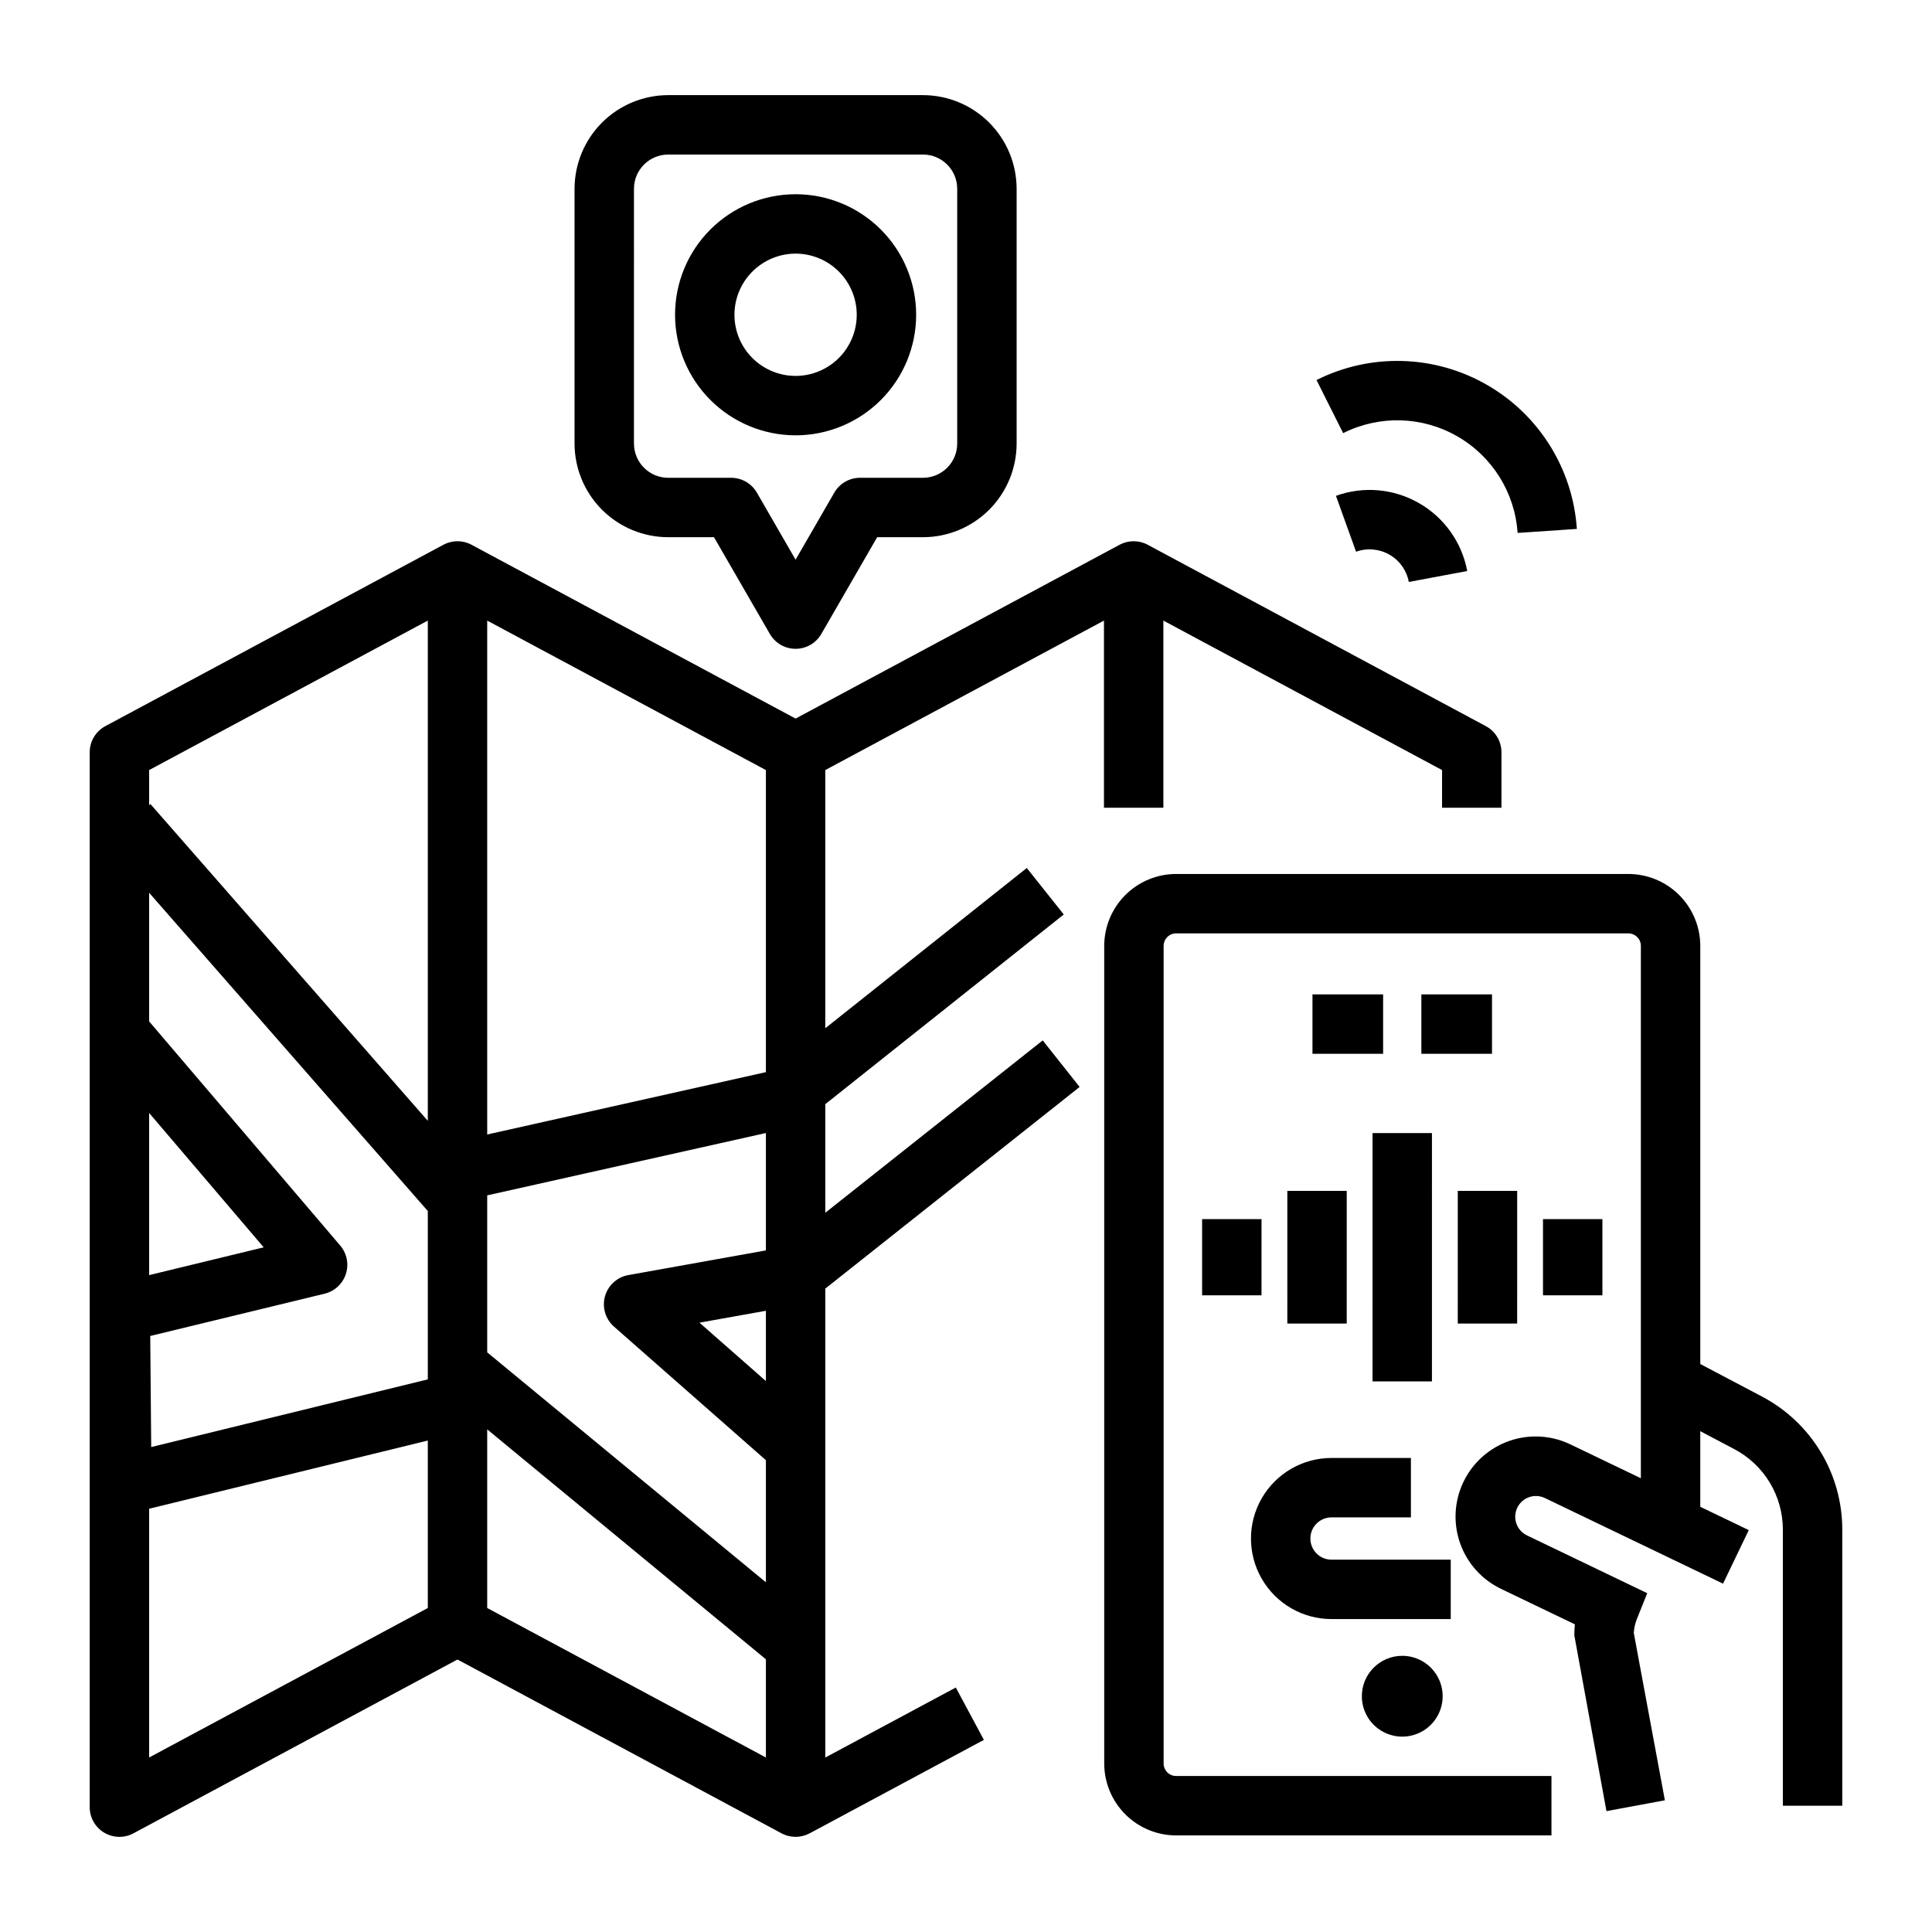<?xml version="1.0" encoding="UTF-8"?>
<!-- Uploaded to: SVG Repo, www.svgrepo.com, Generator: SVG Repo Mixer Tools -->
<svg fill="#000000" width="800px" height="800px" version="1.1" viewBox="144 144 512 512" xmlns="http://www.w3.org/2000/svg">
 <path d="m515.61 582.81c4.332 0 8.234 2.609 9.895 6.609 1.656 4.004 0.742 8.609-2.324 11.672-3.062 3.062-7.668 3.977-11.668 2.32-4.004-1.656-6.609-5.562-6.609-9.895 0.004-5.91 4.797-10.699 10.707-10.707zm95.32-68.719-16.336-8.613v-110.81c-0.008-5.055-2.016-9.898-5.59-13.469-3.574-3.574-8.418-5.582-13.469-5.586h-119.85c-5.051 0.004-9.895 2.016-13.469 5.586-3.57 3.574-5.582 8.418-5.586 13.469v216.68c0.004 5.051 2.016 9.895 5.586 13.469 3.574 3.57 8.418 5.582 13.469 5.586h99.469v-15.742h-99.469c-1.828-0.004-3.309-1.484-3.312-3.312v-216.68c0.004-1.828 1.484-3.309 3.312-3.312h119.85c1.828 0 3.312 1.484 3.312 3.312v141.08l-18.613-8.941h0.004c-5.082-2.465-10.934-2.805-16.262-0.945-5.332 1.859-9.703 5.766-12.148 10.855-2.445 5.086-2.762 10.941-0.883 16.266 1.879 5.32 5.801 9.68 10.898 12.105l19.52 9.379c-0.102 0.965-0.152 1.938-0.152 2.906l8.52 46.598 15.48-2.875-8.238-44.352c0.07-1.27 0.348-2.519 0.824-3.699l2.738-6.832-31.871-15.316c-2.734-1.312-3.883-4.594-2.57-7.328s4.59-3.883 7.324-2.57l47.207 22.684 6.82-14.191-12.852-6.176v-20.039l8.992 4.742c3.894 2.047 7.156 5.121 9.43 8.887 2.269 3.769 3.469 8.086 3.465 12.488v73.141h15.742v-73.141c0.012-7.269-1.969-14.398-5.723-20.621-3.754-6.223-9.137-11.301-15.57-14.68zm-119.11-90.828h18.723v-15.742h-18.723zm47.578-15.742h-18.723v15.742h18.723zm-10.938 149.81h-31.594c-3.094 0-5.602-2.512-5.602-5.606s2.508-5.606 5.602-5.606h21.039v-15.742h-21.039c-7.625 0-14.672 4.07-18.484 10.676-3.816 6.602-3.816 14.742 0 21.348 3.812 6.606 10.859 10.672 18.484 10.672h31.594zm-91.898-199.27v-49.598l-73.852 39.613v68.422l53.398-42.469 9.801 12.32-63.199 50.266v28.781l57.621-45.68 9.781 12.34-67.398 53.438v124.27l34.586-18.551 7.441 13.875-46.18 24.77v-0.004c-2.324 1.246-5.117 1.246-7.441 0l-85.879-46.066-85.875 46.066c-2.441 1.309-5.387 1.238-7.762-0.184-2.379-1.422-3.832-3.984-3.832-6.754v-279.55c0-2.898 1.594-5.562 4.152-6.934l89.594-48.062c2.324-1.25 5.121-1.25 7.441 0l85.879 46.062 85.875-46.062c2.324-1.25 5.117-1.25 7.441 0l89.598 48.062c2.559 1.371 4.152 4.035 4.152 6.934v14.691h-15.742v-9.98l-73.855-39.613v49.598zm-253.04 123.86 30.359-7.363-30.359-35.609zm0.293 16.129 0.254 29.441 73.305-17.941v-44.613l-73.852-84.344v34.086l50.641 59.406c1.773 2.082 2.34 4.934 1.496 7.535-0.844 2.602-2.973 4.578-5.629 5.223zm89.242 72.059 73.914 39.648v-26.023l-73.855-60.934v47.309zm73.914-78.738-17.602 3.152 17.602 15.473zm0-15.996v-31.113l-73.855 16.523v41.605l73.855 60.934v-32.363l-40.258-35.391c-2.269-1.996-3.199-5.117-2.387-8.027 0.812-2.91 3.219-5.102 6.195-5.633zm0-47.246v-80.051l-73.855-39.613v136.19zm-163.45-80.051v9.316l0.348-0.305 73.504 83.945v-132.57zm0 261.68 73.914-39.648h-0.062v-44.348l-73.852 18.074zm112.74-348.21v-67.516c0.008-6.582 2.625-12.891 7.277-17.543 4.656-4.652 10.965-7.269 17.543-7.277h67.516c6.582 0.008 12.891 2.625 17.543 7.277 4.652 4.652 7.269 10.961 7.277 17.543v67.516c-0.008 6.578-2.625 12.887-7.277 17.543-4.652 4.652-10.961 7.269-17.543 7.277h-12.137l-14.805 25.641c-1.406 2.434-4.004 3.934-6.816 3.934s-5.41-1.5-6.816-3.934l-14.805-25.641h-12.137c-6.578-0.008-12.887-2.625-17.543-7.277-4.652-4.656-7.269-10.965-7.277-17.543zm15.742 0h0.004c0.004 5.008 4.066 9.07 9.074 9.074h16.68c2.812 0 5.406 1.5 6.816 3.93l10.262 17.777 10.258-17.77c1.406-2.438 4.008-3.938 6.816-3.938h16.684c5.012-0.004 9.07-4.066 9.074-9.074v-67.516c-0.004-5.012-4.062-9.07-9.074-9.074h-67.516c-5.008 0.004-9.07 4.062-9.074 9.074zm10.887-34.125 0.004-0.004c0-8.473 3.363-16.598 9.355-22.59s14.117-9.355 22.59-9.355 16.598 3.363 22.59 9.355c5.992 5.992 9.359 14.117 9.359 22.59 0 8.473-3.367 16.602-9.359 22.59-5.992 5.992-14.117 9.359-22.59 9.359-8.469-0.012-16.59-3.379-22.578-9.367-5.992-5.988-9.359-14.109-9.367-22.582zm15.742 0 0.004-0.004c0 4.297 1.707 8.422 4.746 11.457 3.039 3.039 7.16 4.746 11.457 4.746s8.418-1.707 11.457-4.746c3.039-3.035 4.746-7.16 4.746-11.457s-1.707-8.418-4.746-11.457c-3.039-3.039-7.16-4.746-11.457-4.746-4.297 0.008-8.414 1.715-11.453 4.754-3.035 3.035-4.746 7.156-4.75 11.449zm191.69 267.33h15.742l0.004-35.148h-15.742zm-22.586 15.332h15.742l0.004-65.812h-15.742zm-22.582-15.332h15.742l0.004-35.148h-15.742zm-22.582-27.672v20.191h15.742l0.004-20.191zm106.08 0h-15.742v20.191h15.742zm-48.625-189.76c-6.691-3.836-14.734-4.539-21.988-1.918l5.332 14.812h-0.004c2.922-1.051 6.152-0.766 8.844 0.773 2.691 1.543 4.57 4.188 5.141 7.238l15.477-2.898c-1.414-7.59-6.098-14.176-12.801-18.008zm10.133-17.711c9.301 5.312 15.312 14.938 16.016 25.621l15.711-1.059-0.004 0.004c-1.062-15.945-10.039-30.301-23.914-38.234-13.871-7.934-30.797-8.395-45.078-1.227l7.055 14.074v0.004c9.57-4.816 20.922-4.512 30.215 0.816z"/>
</svg>